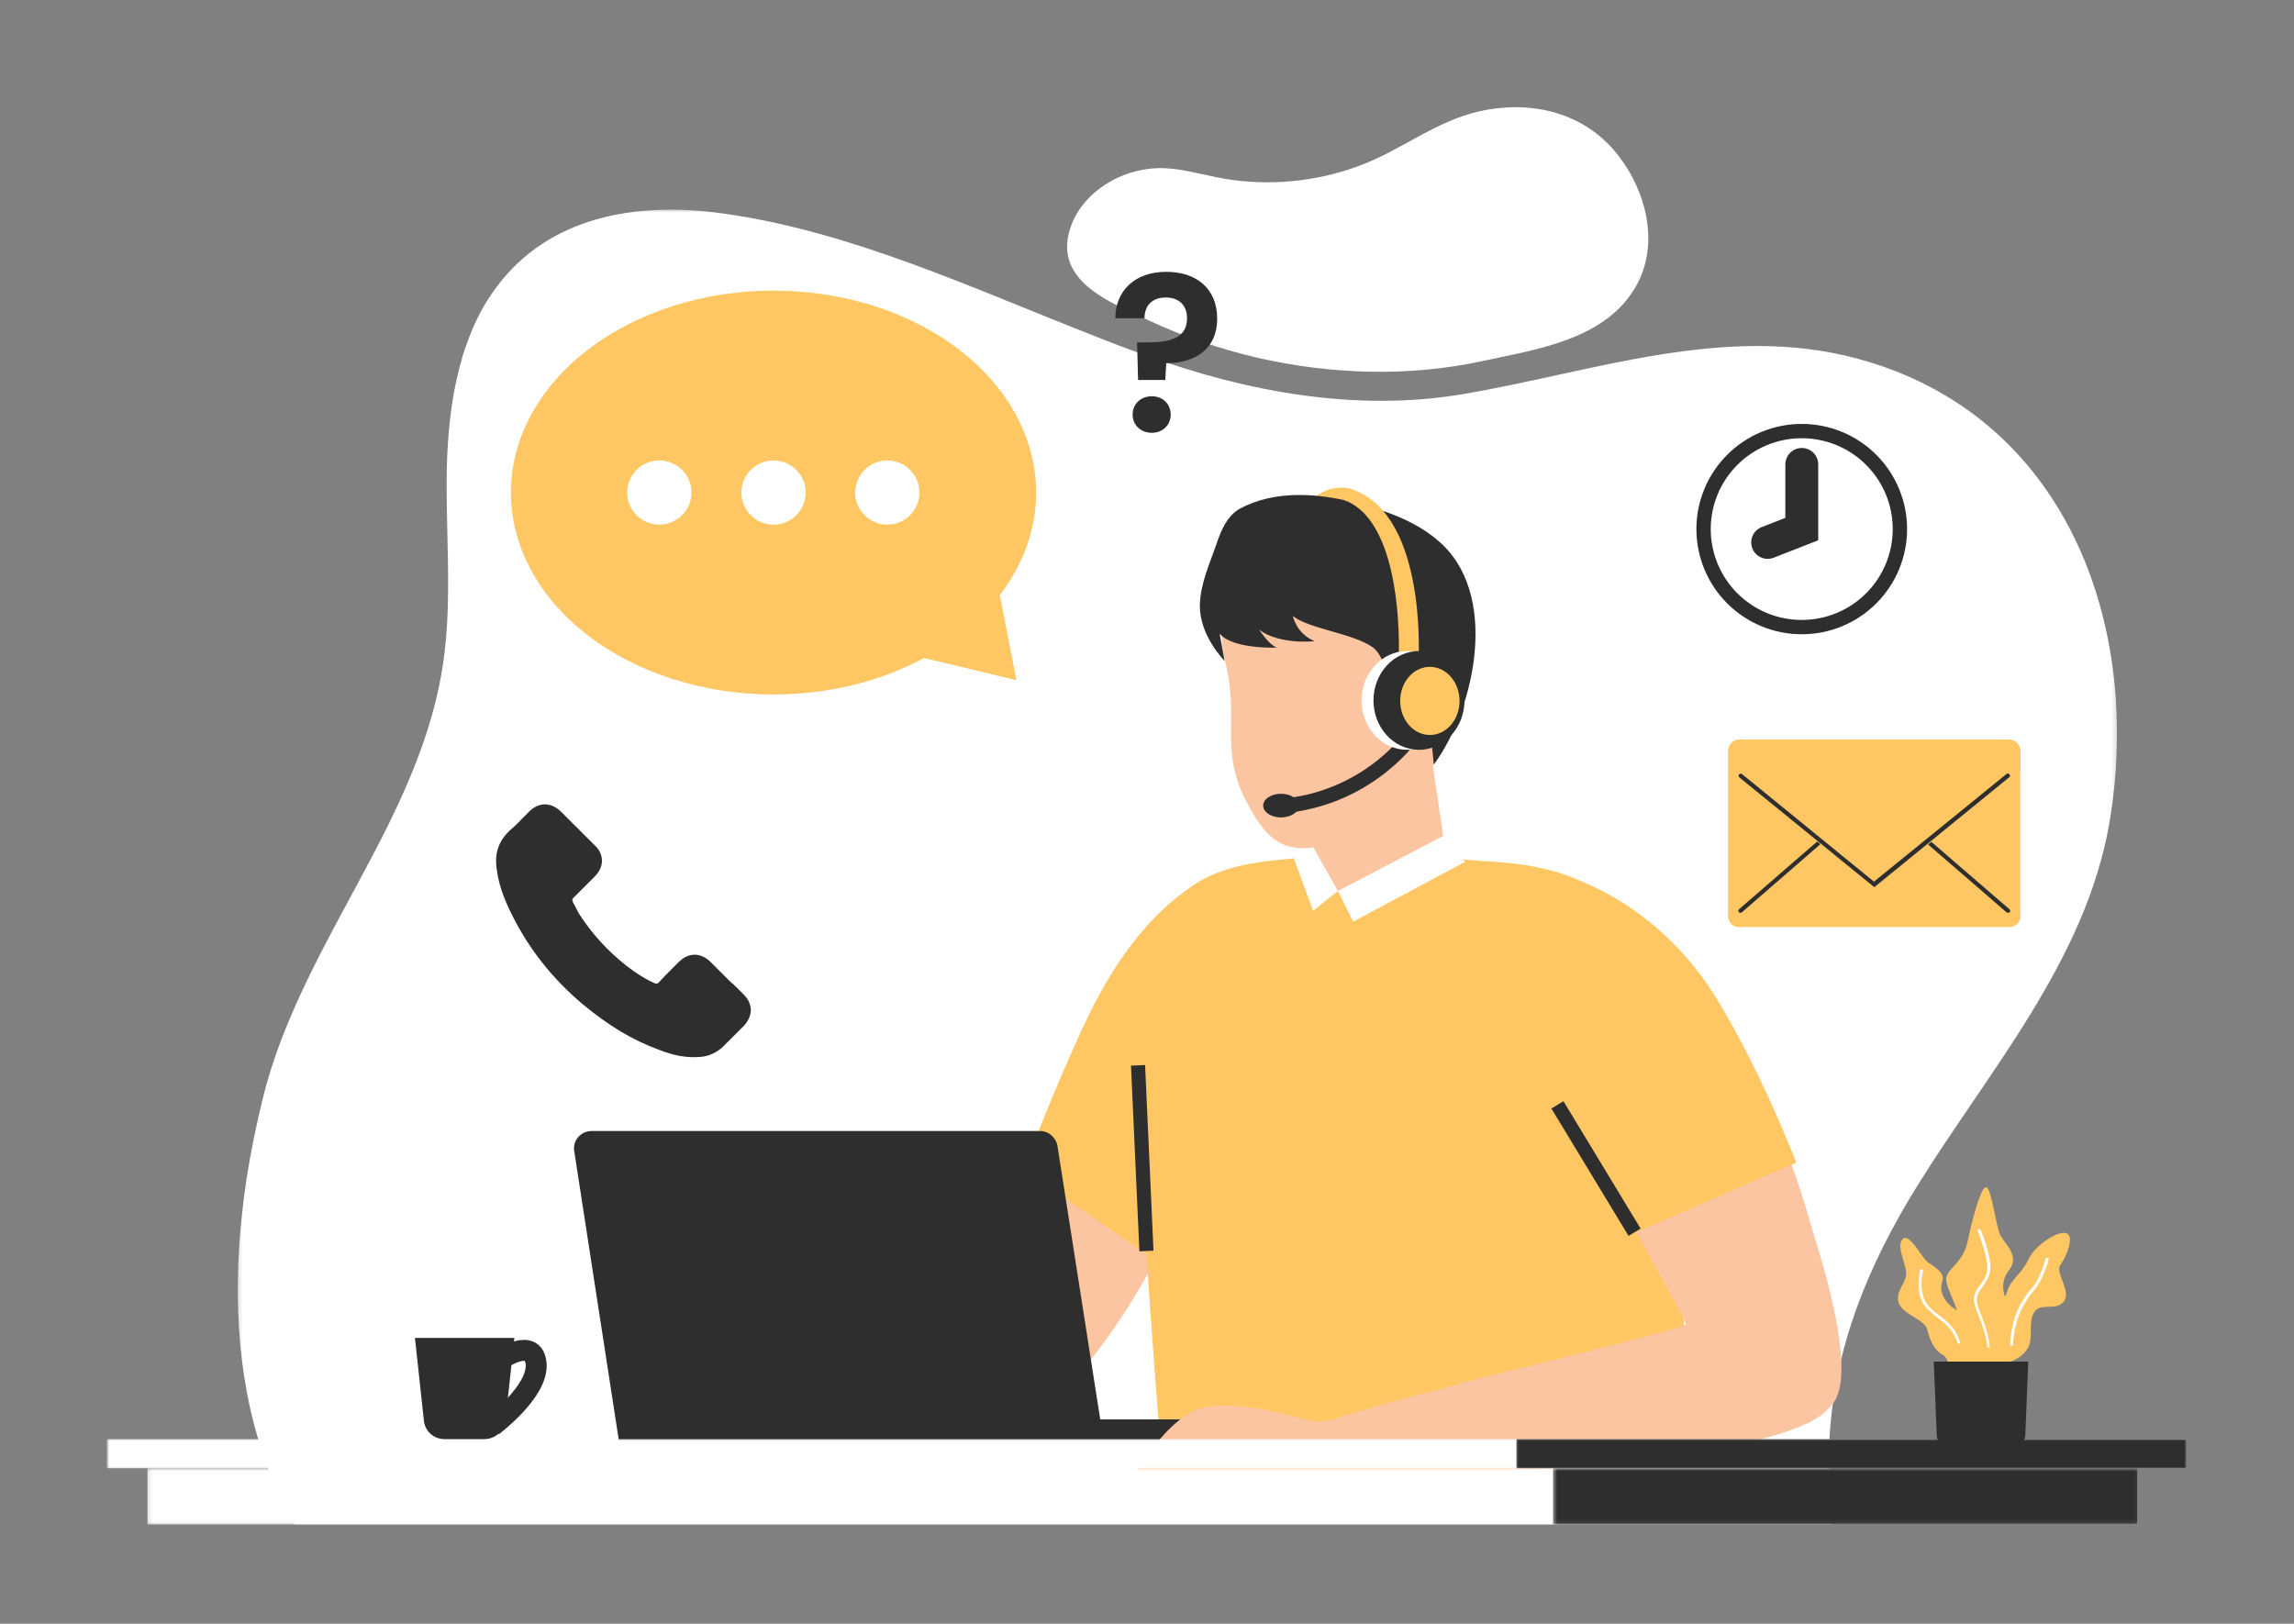 <svg width="534" height="378" viewBox="0 0 534 378" fill="none" xmlns="http://www.w3.org/2000/svg">
<rect x="0" y="0" width="534" height="378" fill="#808080" stroke="none"/>
<mask id="mask0_319_2519" style="mask-type:luminance" maskUnits="userSpaceOnUse" x="55" y="48" width="438" height="307">
<path d="M55.219 48.533H492.808V354.942H55.219V48.533Z" fill="white"/>
</mask>
<g mask="url(#mask0_319_2519)">
<path d="M60.105 335.034C60.795 337.332 61.488 339.631 62.408 341.815C64.136 346.299 66.207 350.667 68.624 354.92H426.209C426.094 350.437 425.864 346.069 425.749 341.815V341.585C425.749 339.401 425.749 337.217 425.864 335.034C427.014 313.653 434.843 294.568 446.241 276.177C462.934 249.278 485.499 223.642 491.025 191.57C498.854 145.589 481.008 96.618 432.425 83.513C401.572 75.12 370.488 86.73 340.324 91.789C315.572 95.927 290.244 91.215 266.989 82.822C262.729 81.329 258.47 79.719 254.209 77.995C226.004 66.959 198.028 53.854 168.44 49.716C147.257 46.727 127.686 50.864 115.826 66.5C112.833 70.408 110.415 74.891 108.575 80.294C108.229 81.214 107.882 82.133 107.652 83.054C105.351 90.755 104.429 98.572 104.084 106.504C103.509 122.367 105.466 138.691 103.164 154.324C101.206 167.774 96.255 180.075 90.384 192.029C80.137 212.721 67.129 232.38 61.373 254.909C59.76 261.348 58.379 268.014 57.342 274.797C54.349 294.8 54.349 315.836 60.105 335.034Z" fill="white"/>
</g>
<path d="M292.663 83.284C309.816 87.192 327.89 87.766 344.931 84.088C357.594 81.33 373.942 79.144 380.964 66.385C386.26 56.844 383.266 44.773 376.935 36.497C369.221 26.265 356.673 23.162 344.353 25.92C334.108 28.221 326.164 35.002 316.493 38.566C306.363 42.359 295.311 43.395 284.719 41.556C279.653 40.635 274.587 39.025 269.521 39.14C261.232 39.37 252.597 44.314 249.489 52.13C244.423 65.12 258.124 70.294 267.565 74.662C275.394 78.34 283.913 81.215 292.663 83.284Z" fill="white"/>
<path d="M247.411 198.236H243.956C243.38 195.593 242.345 193.065 240.962 190.766L243.495 188.236C244.416 187.317 244.416 185.937 243.495 185.018L237.969 179.5C237.049 178.58 235.666 178.58 234.746 179.5L232.328 181.914C230.025 180.534 227.492 179.385 224.844 178.695V175.131C224.844 173.867 223.809 172.832 222.543 172.832H214.714C213.447 172.832 212.412 173.867 212.412 175.131V178.58C209.764 179.154 207.231 180.189 204.928 181.569L202.395 179.039C201.474 178.12 200.094 178.12 199.171 179.039L193.645 184.557C192.725 185.478 192.725 186.856 193.645 187.776L196.063 190.19C194.683 192.489 193.53 195.019 192.84 197.662H189.272C188.004 197.662 186.969 198.697 186.969 199.961V207.779C186.969 209.042 188.004 210.078 189.272 210.078H192.725C193.3 212.721 194.336 215.249 195.718 217.55L193.185 220.078C192.265 220.999 192.265 222.377 193.185 223.298L198.711 228.816C199.632 229.734 201.014 229.734 201.935 228.816L204.352 226.4C206.655 227.78 209.188 228.93 211.836 229.62V233.183C211.836 234.448 212.872 235.482 214.139 235.482H221.966C223.234 235.482 224.269 234.448 224.269 233.183V229.734C226.917 229.16 229.45 228.125 231.753 226.747L234.286 229.275C235.206 230.194 236.589 230.194 237.509 229.275L243.035 223.757C243.956 222.838 243.956 221.458 243.035 220.538L240.617 218.124C242 215.826 243.15 213.295 243.841 210.652H247.411C248.676 210.652 249.712 209.618 249.712 208.353V200.537C249.712 199.272 248.676 198.236 247.411 198.236ZM218.168 218.813C210.109 218.813 203.547 212.262 203.547 204.215C203.547 195.823 210.684 189.041 219.203 189.616C226.457 190.075 232.443 196.052 232.903 203.295C233.364 211.688 226.572 218.813 218.168 218.813Z" fill="white"/>
<path d="M278.964 209.272C256.17 210.193 215.414 327.102 231.302 329.286C252.714 344.23 315.92 215.252 278.964 209.272Z" fill="#FBC5A1"/>
<path d="M280.684 204.676L280.454 233.414L279.994 290.087C279.994 290.087 279.534 290.776 278.729 292.156C278.498 292.5 278.268 292.847 278.038 293.191C277.346 294.34 276.426 295.834 275.39 297.559L262.495 288.936L238.203 272.384C244.42 256.29 250.983 240.657 255.587 232.149C267.676 209.62 280.684 204.676 280.684 204.676Z" fill="#FFC763"/>
<path d="M338.026 208.469L319.259 222.492L305.906 210.652V192.72L332.615 171.799L333.075 175.016L334.457 184.557L338.026 208.469Z" fill="#FBC5A1"/>
<path d="M333.529 178.351C326.277 192.836 309.354 199.961 306.016 200.997V197.203L330.883 175.131C330.883 175.131 331.804 175.017 333.184 175.017L333.529 178.351Z" fill="#FBC5A1"/>
<path d="M334.918 175.593C334.918 175.593 329.967 186.627 318.455 192.26C313.044 194.905 306.943 198.469 300.726 197.204C295.2 196.168 292.322 190.65 289.904 186.168C287.601 181.8 286.566 176.741 286.566 171.799C286.566 166.396 286.796 161.223 285.643 155.935C284.723 151.797 283.341 146.508 285.874 142.715C289.099 137.656 314.311 131.449 314.311 131.449L329.162 139.61L340.329 146.968L334.918 175.593Z" fill="#FBC5A1"/>
<path d="M313.846 113.632C313.846 113.632 308.782 112.711 305.557 116.39C302.449 119.954 311.891 119.379 312.006 119.15C312.121 118.918 313.846 113.632 313.846 113.632Z" fill="#FFC763"/>
<path d="M300.951 143.404C300.951 143.404 301.756 147.544 306.017 149.268C306.017 149.268 297.957 150.187 293.122 146.623C293.122 146.623 295.424 150.187 297.265 150.761C297.265 150.761 287.135 151.222 283.912 147.544L285.063 153.866C285.063 153.866 279.191 148.003 279.306 140.875C279.421 135.817 281.609 131.219 283.22 126.507C284.257 123.403 285.753 119.954 288.746 118.344C296.805 114.091 306.592 114.78 315.226 116.964C322.018 118.689 329.156 121.104 334.567 125.701C349.188 137.773 343.547 164.672 333.762 178.006C333.762 178.006 332.495 165.705 332.38 161.912C332.15 158.118 328.811 157.2 328.811 158.924C328.811 160.649 328.581 169.614 326.739 169.499C324.781 169.384 324.091 153.866 319.485 150.646C314.881 147.429 304.634 146.393 300.951 143.404Z" fill="#2E2E2E"/>
<path d="M394.78 336.067H270.099C266.991 297.214 262.73 236.747 266.184 224.217C270.099 209.848 277.811 203.869 289.671 201.341C293.239 200.537 301.643 199.731 306.019 199.387C309.702 219.16 336.988 199.731 336.988 199.731C336.988 199.731 343.549 200.422 348.27 200.652C359.322 201.341 378.319 204.905 382.232 221.344C384.075 229.275 386.261 249.967 388.564 273.302C389.831 286.522 391.212 300.548 392.594 313.767C393.284 321.814 393.975 329.286 394.78 336.067Z" fill="#FFC763"/>
<path d="M305.9 197.548L311.427 207.434L305.669 212.033L301.18 199.847" fill="white"/>
<path d="M311.43 207.433L336.065 194.56L341.016 200.652L314.998 214.561L311.43 207.433Z" fill="white"/>
<path d="M366.347 214.102C351.036 231.115 406.872 341.586 419.535 331.7C445.21 326.642 396.28 191.686 366.347 214.102Z" fill="#FBC5A1"/>
<path d="M416.191 270.43C416.191 270.43 434.612 316.526 426.668 326.758C418.724 336.988 342.856 342.851 342.856 342.851L339.633 322.044C339.633 322.044 392.361 309.168 392.476 308.365C392.591 307.559 379.696 284.798 379.696 284.798L416.191 270.43Z" fill="#FBC5A1"/>
<path d="M428.163 321.585C428.163 325.263 425.862 328.481 422.637 330.32C397.887 344.575 288.285 346.3 291.393 338.713C291.278 332.85 428.51 294.225 428.163 321.585Z" fill="#FBC5A1"/>
<path d="M378.887 287.787C371.058 273.532 361.271 254.795 358.74 245.6C358.74 245.6 341.585 210.538 354.365 204.675C356.092 203.87 359.661 202.606 361.386 203.066C374.396 206.17 387.981 215.596 397.191 228.816C403.294 237.666 411.467 253.761 418.145 270.659L378.887 287.787Z" fill="#FFC763"/>
<path d="M301.872 335.953H214.031V330.435H296.461C299.454 330.435 301.872 332.85 301.872 335.953Z" fill="#2E2E2E"/>
<path d="M144.152 335.952H256.977L246.155 266.751C245.81 264.797 244.082 263.302 242.126 263.302H137.705C135.172 263.302 133.217 265.6 133.677 268.014L144.152 335.952Z" fill="#2E2E2E"/>
<path d="M261.922 347.448C262.152 346.873 270.901 329.286 280.686 327.562C290.588 325.952 304.058 330.896 305.901 330.896C307.741 330.896 311.887 330.551 311.887 330.551L314.765 342.161C314.765 342.161 307.051 342.046 305.901 343.31C304.748 344.575 304.403 346.414 300.259 346.414C296.114 346.414 291.97 342.621 286.904 342.621C281.839 342.621 278.27 348.483 273.779 348.483C269.404 348.483 261.922 347.448 261.922 347.448Z" fill="#FBC5A1"/>
<path d="M330.196 153.75L325.592 153.635C325.937 143.634 324.785 120.642 312.812 116.389L313.733 113.631C331.924 118.458 330.311 152.14 330.196 153.75Z" fill="#FFC763"/>
<path d="M329.036 170.764C329.036 170.764 319.479 185.249 299.562 187.547" stroke="#2E2E2E" stroke-width="3.419" stroke-miterlimit="10"/>
<path d="M302.336 187.547C302.336 187.727 302.31 187.908 302.258 188.085C302.205 188.263 302.126 188.435 302.02 188.602C301.916 188.77 301.79 188.929 301.638 189.08C301.487 189.23 301.315 189.37 301.123 189.498C300.93 189.625 300.722 189.74 300.495 189.84C300.269 189.94 300.03 190.026 299.778 190.095C299.527 190.165 299.268 190.218 299.001 190.252C298.733 190.289 298.464 190.305 298.192 190.305C297.92 190.305 297.65 190.289 297.383 190.252C297.117 190.218 296.857 190.165 296.605 190.095C296.355 190.026 296.116 189.94 295.89 189.84C295.663 189.74 295.453 189.625 295.261 189.498C295.07 189.37 294.898 189.23 294.746 189.08C294.595 188.929 294.467 188.77 294.363 188.602C294.259 188.435 294.18 188.263 294.127 188.085C294.074 187.908 294.047 187.727 294.047 187.547C294.047 187.365 294.074 187.186 294.127 187.009C294.18 186.831 294.259 186.657 294.363 186.492C294.467 186.324 294.595 186.165 294.746 186.014C294.898 185.863 295.07 185.724 295.261 185.596C295.453 185.467 295.663 185.354 295.89 185.252C296.116 185.152 296.355 185.068 296.605 184.999C296.857 184.929 297.117 184.876 297.383 184.84C297.65 184.805 297.92 184.787 298.192 184.787C298.464 184.787 298.733 184.805 299.001 184.84C299.268 184.876 299.527 184.929 299.778 184.999C300.03 185.068 300.269 185.152 300.495 185.252C300.722 185.354 300.93 185.467 301.123 185.596C301.315 185.724 301.487 185.863 301.638 186.014C301.79 186.165 301.916 186.324 302.02 186.492C302.126 186.657 302.205 186.831 302.258 187.009C302.31 187.186 302.336 187.365 302.336 187.547Z" fill="#2E2E2E"/>
<path d="M338.128 163.062C338.128 163.437 338.111 163.813 338.076 164.188C338.044 164.564 337.992 164.936 337.925 165.304C337.857 165.674 337.771 166.039 337.671 166.398C337.571 166.759 337.454 167.112 337.322 167.46C337.189 167.809 337.041 168.148 336.877 168.481C336.714 168.813 336.535 169.136 336.343 169.447C336.15 169.761 335.943 170.064 335.724 170.353C335.503 170.645 335.271 170.924 335.025 171.19C334.78 171.456 334.523 171.71 334.256 171.948C333.988 172.187 333.708 172.41 333.42 172.619C333.133 172.829 332.835 173.022 332.528 173.199C332.223 173.378 331.909 173.538 331.59 173.682C331.268 173.826 330.943 173.952 330.611 174.061C330.278 174.171 329.942 174.264 329.603 174.336C329.261 174.409 328.92 174.464 328.575 174.502C328.229 174.539 327.882 174.557 327.536 174.557C327.189 174.557 326.843 174.539 326.498 174.502C326.153 174.464 325.81 174.409 325.47 174.336C325.13 174.264 324.793 174.171 324.462 174.061C324.13 173.952 323.803 173.826 323.483 173.682C323.162 173.538 322.849 173.378 322.543 173.199C322.238 173.022 321.94 172.829 321.651 172.619C321.363 172.41 321.085 172.187 320.817 171.948C320.548 171.71 320.293 171.456 320.046 171.19C319.802 170.924 319.568 170.645 319.349 170.353C319.128 170.064 318.921 169.761 318.73 169.447C318.536 169.136 318.359 168.813 318.194 168.481C318.032 168.148 317.884 167.809 317.751 167.46C317.617 167.112 317.5 166.759 317.4 166.398C317.3 166.039 317.216 165.674 317.148 165.304C317.08 164.936 317.029 164.564 316.995 164.188C316.962 163.813 316.945 163.437 316.945 163.062C316.945 162.684 316.962 162.309 316.995 161.935C317.029 161.56 317.08 161.188 317.148 160.82C317.216 160.449 317.3 160.085 317.4 159.724C317.5 159.365 317.617 159.009 317.751 158.663C317.884 158.315 318.032 157.974 318.194 157.642C318.359 157.31 318.536 156.988 318.73 156.674C318.921 156.362 319.128 156.06 319.349 155.768C319.568 155.478 319.802 155.199 320.046 154.933C320.293 154.667 320.548 154.414 320.817 154.175C321.085 153.936 321.363 153.712 321.651 153.504C321.94 153.295 322.238 153.101 322.543 152.923C322.849 152.746 323.162 152.585 323.483 152.441C323.803 152.297 324.13 152.17 324.462 152.06C324.793 151.951 325.13 151.86 325.47 151.787C325.81 151.714 326.153 151.658 326.498 151.621C326.843 151.585 327.189 151.566 327.536 151.566C327.882 151.566 328.229 151.585 328.575 151.621C328.92 151.658 329.261 151.714 329.603 151.787C329.942 151.86 330.278 151.951 330.611 152.06C330.943 152.17 331.268 152.297 331.59 152.441C331.909 152.585 332.223 152.746 332.528 152.923C332.835 153.101 333.133 153.295 333.42 153.504C333.708 153.712 333.988 153.936 334.256 154.175C334.524 154.414 334.78 154.667 335.025 154.933C335.271 155.199 335.503 155.478 335.724 155.768C335.943 156.06 336.15 156.362 336.343 156.674C336.535 156.988 336.714 157.31 336.877 157.642C337.041 157.974 337.189 158.315 337.322 158.663C337.454 159.009 337.571 159.365 337.671 159.724C337.773 160.085 337.857 160.449 337.925 160.82C337.992 161.188 338.044 161.56 338.076 161.935C338.111 162.309 338.128 162.684 338.128 163.062Z" fill="white"/>
<path d="M340.901 163.062C340.901 163.437 340.885 163.813 340.85 164.188C340.817 164.564 340.766 164.936 340.698 165.304C340.631 165.674 340.547 166.039 340.444 166.398C340.344 166.759 340.227 167.112 340.096 167.46C339.962 167.809 339.814 168.148 339.65 168.481C339.487 168.813 339.309 169.136 339.117 169.447C338.923 169.761 338.717 170.064 338.498 170.353C338.277 170.645 338.045 170.924 337.798 171.19C337.554 171.456 337.298 171.71 337.029 171.948C336.761 172.187 336.482 172.41 336.195 172.619C335.906 172.829 335.609 173.022 335.302 173.199C334.997 173.378 334.683 173.538 334.363 173.682C334.042 173.826 333.717 173.952 333.384 174.061C333.052 174.171 332.716 174.264 332.376 174.336C332.037 174.409 331.693 174.464 331.348 174.502C331.003 174.539 330.656 174.557 330.309 174.557C329.962 174.557 329.617 174.539 329.272 174.502C328.927 174.464 328.583 174.409 328.243 174.336C327.904 174.264 327.566 174.171 327.235 174.061C326.903 173.952 326.576 173.826 326.257 173.682C325.935 173.538 325.623 173.378 325.316 173.199C325.011 173.022 324.713 172.829 324.425 172.619C324.136 172.41 323.859 172.187 323.59 171.948C323.322 171.71 323.066 171.456 322.82 171.19C322.575 170.924 322.341 170.645 322.122 170.353C321.901 170.064 321.695 169.761 321.503 169.447C321.309 169.136 321.132 168.813 320.968 168.481C320.805 168.148 320.657 167.809 320.524 167.46C320.391 167.112 320.274 166.759 320.173 166.398C320.073 166.039 319.989 165.674 319.921 165.304C319.854 164.936 319.803 164.564 319.768 164.188C319.735 163.813 319.719 163.437 319.719 163.062C319.719 162.684 319.735 162.309 319.768 161.935C319.803 161.56 319.854 161.188 319.921 160.82C319.989 160.449 320.073 160.085 320.173 159.724C320.274 159.365 320.391 159.009 320.524 158.663C320.657 158.315 320.805 157.974 320.968 157.642C321.132 157.31 321.309 156.988 321.503 156.674C321.695 156.362 321.901 156.06 322.122 155.768C322.341 155.478 322.575 155.199 322.82 154.933C323.066 154.667 323.322 154.414 323.59 154.175C323.859 153.936 324.136 153.712 324.425 153.504C324.713 153.295 325.011 153.101 325.316 152.923C325.623 152.746 325.935 152.585 326.257 152.441C326.576 152.297 326.903 152.17 327.235 152.06C327.566 151.951 327.904 151.86 328.243 151.787C328.583 151.714 328.927 151.658 329.272 151.621C329.617 151.585 329.962 151.566 330.309 151.566C330.656 151.566 331.003 151.585 331.348 151.621C331.693 151.658 332.037 151.714 332.376 151.787C332.716 151.86 333.052 151.951 333.384 152.06C333.717 152.17 334.042 152.297 334.363 152.441C334.683 152.585 334.997 152.746 335.302 152.923C335.609 153.101 335.906 153.295 336.193 153.504C336.482 153.712 336.761 153.936 337.029 154.175C337.296 154.414 337.554 154.667 337.798 154.933C338.045 155.199 338.277 155.478 338.498 155.768C338.717 156.06 338.923 156.362 339.117 156.674C339.309 156.988 339.487 157.31 339.65 157.642C339.814 157.974 339.962 158.315 340.096 158.663C340.227 159.009 340.344 159.365 340.444 159.724C340.547 160.085 340.631 160.449 340.698 160.82C340.766 161.188 340.817 161.56 340.85 161.935C340.885 162.309 340.901 162.684 340.901 163.062Z" fill="#2E2E2E"/>
<path d="M339.753 163.177C339.753 163.435 339.742 163.696 339.72 163.953C339.696 164.212 339.663 164.469 339.619 164.724C339.576 164.979 339.521 165.231 339.455 165.479C339.389 165.727 339.313 165.971 339.227 166.212C339.139 166.452 339.042 166.686 338.936 166.915C338.831 167.145 338.714 167.368 338.588 167.583C338.462 167.8 338.328 168.007 338.184 168.208C338.042 168.41 337.888 168.602 337.729 168.786C337.569 168.968 337.402 169.143 337.227 169.307C337.052 169.473 336.871 169.628 336.683 169.772C336.495 169.916 336.301 170.049 336.1 170.171C335.901 170.295 335.697 170.404 335.489 170.505C335.279 170.603 335.067 170.691 334.849 170.767C334.634 170.842 334.415 170.906 334.192 170.957C333.971 171.006 333.746 171.044 333.522 171.07C333.297 171.095 333.071 171.108 332.844 171.108C332.618 171.108 332.393 171.095 332.167 171.07C331.942 171.044 331.719 171.006 331.496 170.957C331.276 170.906 331.056 170.842 330.839 170.767C330.624 170.691 330.41 170.603 330.202 170.505C329.992 170.404 329.787 170.295 329.588 170.171C329.389 170.049 329.195 169.916 329.007 169.772C328.819 169.628 328.637 169.473 328.463 169.307C328.288 169.143 328.12 168.968 327.961 168.786C327.8 168.602 327.649 168.408 327.504 168.208C327.362 168.007 327.227 167.8 327.101 167.583C326.975 167.368 326.86 167.145 326.752 166.915C326.646 166.686 326.549 166.452 326.463 166.212C326.376 165.971 326.301 165.727 326.235 165.479C326.169 165.231 326.115 164.979 326.069 164.724C326.025 164.469 325.992 164.212 325.97 163.953C325.948 163.696 325.938 163.435 325.938 163.177C325.938 162.916 325.948 162.657 325.97 162.398C325.992 162.141 326.025 161.884 326.069 161.629C326.115 161.374 326.169 161.122 326.235 160.874C326.301 160.625 326.376 160.38 326.463 160.141C326.549 159.901 326.646 159.666 326.752 159.438C326.86 159.208 326.975 158.986 327.101 158.771C327.227 158.554 327.362 158.346 327.504 158.145C327.649 157.943 327.8 157.752 327.961 157.568C328.12 157.383 328.288 157.21 328.463 157.044C328.637 156.88 328.819 156.725 329.007 156.581C329.195 156.437 329.389 156.304 329.588 156.182C329.787 156.058 329.992 155.949 330.202 155.849C330.41 155.748 330.624 155.661 330.839 155.586C331.056 155.511 331.276 155.447 331.496 155.396C331.719 155.347 331.942 155.309 332.169 155.283C332.393 155.258 332.618 155.245 332.844 155.245C333.071 155.245 333.297 155.258 333.522 155.283C333.746 155.309 333.971 155.347 334.192 155.396C334.415 155.447 334.634 155.511 334.849 155.586C335.067 155.661 335.279 155.748 335.489 155.849C335.697 155.947 335.901 156.058 336.1 156.182C336.301 156.304 336.495 156.437 336.683 156.581C336.871 156.725 337.052 156.88 337.227 157.044C337.402 157.21 337.569 157.383 337.729 157.568C337.888 157.752 338.042 157.943 338.184 158.145C338.328 158.346 338.462 158.554 338.588 158.771C338.714 158.986 338.831 159.208 338.936 159.438C339.042 159.666 339.139 159.901 339.227 160.141C339.313 160.38 339.389 160.625 339.455 160.874C339.521 161.122 339.576 161.374 339.619 161.629C339.663 161.884 339.696 162.141 339.72 162.398C339.742 162.657 339.753 162.916 339.753 163.177Z" fill="#FFC763"/>
<path d="M231.759 133.747C231.989 134.553 236.595 158.347 236.595 158.347L212.188 152.485L231.759 133.747Z" fill="#FFC763"/>
<path d="M241.194 114.665C241.194 115.434 241.171 116.204 241.121 116.973C241.072 117.74 240.999 118.508 240.9 119.273C240.802 120.039 240.679 120.803 240.533 121.565C240.387 122.325 240.216 123.083 240.02 123.838C239.825 124.593 239.606 125.344 239.363 126.089C239.12 126.837 238.853 127.577 238.563 128.313C238.273 129.05 237.958 129.781 237.621 130.504C237.285 131.23 236.925 131.946 236.541 132.657C236.16 133.368 235.754 134.072 235.325 134.768C234.898 135.463 234.448 136.15 233.977 136.828C233.504 137.508 233.011 138.177 232.498 138.837C231.983 139.497 231.448 140.148 230.893 140.786C230.336 141.426 229.761 142.054 229.165 142.672C228.568 143.292 227.953 143.897 227.319 144.492C226.683 145.088 226.031 145.669 225.359 146.24C224.687 146.81 223.997 147.366 223.29 147.911C222.582 148.455 221.859 148.985 221.117 149.503C220.376 150.019 219.618 150.522 218.845 151.01C218.071 151.497 217.282 151.971 216.479 152.429C215.675 152.888 214.859 153.331 214.026 153.758C213.193 154.186 212.349 154.598 211.491 154.993C210.633 155.389 209.762 155.768 208.88 156.131C207.998 156.494 207.105 156.838 206.201 157.168C205.295 157.496 204.382 157.808 203.458 158.103C202.532 158.397 201.6 158.674 200.658 158.933C199.716 159.193 198.766 159.434 197.809 159.658C196.85 159.881 195.886 160.087 194.916 160.273C193.947 160.46 192.97 160.628 191.989 160.779C191.008 160.929 190.022 161.06 189.032 161.173C188.043 161.286 187.051 161.381 186.054 161.456C185.059 161.53 184.061 161.587 183.063 161.625C182.064 161.664 181.063 161.682 180.062 161.682C179.061 161.682 178.062 161.664 177.063 161.625C176.064 161.587 175.066 161.53 174.07 161.456C173.075 161.381 172.082 161.286 171.094 161.173C170.104 161.06 169.118 160.929 168.137 160.779C167.154 160.628 166.179 160.46 165.209 160.273C164.238 160.087 163.274 159.881 162.317 159.658C161.36 159.434 160.41 159.193 159.468 158.933C158.526 158.674 157.592 158.397 156.668 158.103C155.744 157.808 154.829 157.496 153.925 157.168C153.021 156.838 152.127 156.494 151.244 156.131C150.362 155.768 149.493 155.389 148.635 154.993C147.776 154.598 146.931 154.186 146.1 153.758C145.267 153.331 144.449 152.888 143.646 152.43C142.842 151.971 142.055 151.497 141.281 151.01C140.508 150.522 139.75 150.019 139.009 149.503C138.267 148.985 137.542 148.455 136.836 147.911C136.129 147.366 135.439 146.81 134.767 146.24C134.095 145.669 133.441 145.088 132.807 144.492C132.172 143.897 131.556 143.292 130.961 142.672C130.365 142.054 129.788 141.426 129.233 140.786C128.678 140.148 128.143 139.497 127.628 138.837C127.113 138.177 126.62 137.508 126.149 136.828C125.678 136.15 125.228 135.463 124.799 134.768C124.372 134.072 123.966 133.368 123.583 132.657C123.201 131.946 122.841 131.23 122.504 130.504C122.168 129.781 121.853 129.05 121.563 128.313C121.273 127.577 121.006 126.837 120.763 126.089C120.518 125.344 120.299 124.593 120.106 123.838C119.91 123.083 119.739 122.325 119.593 121.565C119.445 120.803 119.322 120.039 119.226 119.273C119.127 118.508 119.054 117.74 119.005 116.973C118.955 116.204 118.93 115.434 118.93 114.665C118.93 113.896 118.955 113.127 119.005 112.359C119.054 111.59 119.127 110.822 119.226 110.057C119.322 109.291 119.445 108.527 119.593 107.767C119.739 107.005 119.91 106.249 120.106 105.494C120.299 104.739 120.518 103.988 120.763 103.241C121.006 102.495 121.273 101.753 121.563 101.017C121.853 100.28 122.168 99.551 122.504 98.826C122.841 98.102 123.201 97.384 123.583 96.673C123.966 95.962 124.372 95.258 124.799 94.564C125.228 93.867 125.678 93.18 126.149 92.502C126.62 91.824 127.113 91.155 127.628 90.495C128.143 89.835 128.678 89.184 129.233 88.544C129.788 87.905 130.365 87.276 130.961 86.658C131.556 86.04 132.172 85.433 132.807 84.838C133.441 84.244 134.095 83.661 134.767 83.09C135.439 82.522 136.129 81.964 136.836 81.421C137.542 80.876 138.267 80.345 139.009 79.829C139.75 79.311 140.508 78.81 141.281 78.322C142.055 77.833 142.842 77.359 143.646 76.902C144.449 76.444 145.267 76.001 146.1 75.573C146.931 75.146 147.776 74.734 148.635 74.338C149.493 73.943 150.362 73.564 151.244 73.201C152.127 72.838 153.021 72.492 153.925 72.164C154.829 71.834 155.744 71.522 156.668 71.229C157.592 70.933 158.526 70.656 159.468 70.397C160.41 70.138 161.36 69.898 162.317 69.674C163.274 69.45 164.238 69.245 165.209 69.058C166.179 68.872 167.154 68.702 168.137 68.553C169.118 68.403 170.104 68.27 171.094 68.159C172.082 68.046 173.075 67.951 174.07 67.876C175.066 67.8 176.064 67.743 177.063 67.705C178.062 67.668 179.061 67.648 180.062 67.648C181.063 67.648 182.064 67.668 183.063 67.705C184.061 67.743 185.059 67.8 186.054 67.876C187.051 67.951 188.043 68.046 189.032 68.159C190.022 68.27 191.008 68.403 191.989 68.553C192.97 68.702 193.947 68.872 194.916 69.058C195.888 69.245 196.85 69.45 197.809 69.674C198.766 69.898 199.716 70.138 200.658 70.397C201.6 70.656 202.534 70.933 203.458 71.229C204.382 71.522 205.295 71.834 206.201 72.164C207.105 72.492 207.998 72.838 208.88 73.201C209.762 73.564 210.633 73.943 211.491 74.338C212.349 74.734 213.193 75.146 214.026 75.573C214.859 76.001 215.675 76.444 216.479 76.902C217.282 77.359 218.071 77.833 218.845 78.322C219.618 78.81 220.376 79.311 221.117 79.829C221.859 80.345 222.582 80.876 223.29 81.421C223.997 81.964 224.687 82.522 225.359 83.09C226.031 83.661 226.683 84.244 227.319 84.838C227.953 85.433 228.568 86.04 229.165 86.658C229.761 87.276 230.336 87.905 230.893 88.544C231.448 89.184 231.983 89.835 232.498 90.495C233.011 91.155 233.504 91.824 233.977 92.502C234.448 93.18 234.898 93.867 235.325 94.564C235.754 95.258 236.158 95.962 236.541 96.673C236.925 97.384 237.285 98.102 237.621 98.826C237.958 99.551 238.273 100.28 238.563 101.017C238.853 101.753 239.12 102.495 239.363 103.241C239.606 103.988 239.825 104.739 240.02 105.492C240.216 106.247 240.387 107.005 240.533 107.767C240.679 108.527 240.802 109.291 240.9 110.057C240.999 110.822 241.072 111.59 241.121 112.359C241.171 113.127 241.194 113.896 241.194 114.665Z" fill="#FFC763"/>
<path d="M160.958 114.665C160.958 114.912 160.947 115.154 160.923 115.398C160.9 115.643 160.863 115.883 160.816 116.124C160.768 116.364 160.708 116.601 160.637 116.835C160.565 117.07 160.483 117.3 160.39 117.526C160.295 117.752 160.191 117.972 160.076 118.189C159.959 118.404 159.833 118.614 159.698 118.818C159.561 119.02 159.415 119.217 159.26 119.407C159.104 119.595 158.94 119.777 158.767 119.95C158.593 120.123 158.412 120.287 158.222 120.442C158.034 120.597 157.837 120.743 157.632 120.878C157.43 121.015 157.22 121.14 157.002 121.255C156.787 121.37 156.566 121.476 156.339 121.569C156.113 121.664 155.883 121.746 155.647 121.817C155.414 121.888 155.176 121.946 154.935 121.994C154.696 122.043 154.453 122.077 154.208 122.101C153.965 122.127 153.721 122.138 153.476 122.138C153.231 122.138 152.987 122.127 152.742 122.101C152.499 122.077 152.256 122.043 152.015 121.994C151.776 121.946 151.538 121.888 151.303 121.817C151.069 121.746 150.839 121.664 150.612 121.569C150.386 121.476 150.163 121.37 149.948 121.255C149.732 121.14 149.522 121.015 149.318 120.878C149.115 120.743 148.918 120.597 148.728 120.442C148.538 120.287 148.357 120.123 148.184 119.95C148.01 119.777 147.846 119.595 147.691 119.407C147.535 119.217 147.389 119.02 147.254 118.818C147.117 118.614 146.991 118.404 146.876 118.189C146.761 117.972 146.655 117.752 146.562 117.526C146.469 117.3 146.385 117.07 146.315 116.835C146.244 116.601 146.184 116.364 146.136 116.124C146.089 115.883 146.052 115.643 146.029 115.398C146.005 115.154 145.992 114.912 145.992 114.665C145.992 114.421 146.005 114.177 146.029 113.935C146.052 113.69 146.089 113.448 146.136 113.209C146.184 112.968 146.244 112.731 146.315 112.496C146.385 112.263 146.469 112.033 146.562 111.807C146.655 111.581 146.761 111.359 146.876 111.144C146.991 110.929 147.117 110.719 147.254 110.515C147.389 110.311 147.535 110.115 147.691 109.926C147.846 109.736 148.01 109.556 148.184 109.383C148.357 109.21 148.538 109.045 148.728 108.89C148.918 108.736 149.115 108.59 149.318 108.453C149.522 108.318 149.732 108.192 149.948 108.076C150.163 107.961 150.386 107.857 150.612 107.762C150.839 107.669 151.069 107.587 151.303 107.516C151.538 107.445 151.776 107.385 152.015 107.337C152.256 107.29 152.499 107.254 152.742 107.23C152.987 107.206 153.231 107.193 153.476 107.193C153.721 107.193 153.965 107.206 154.208 107.23C154.453 107.254 154.696 107.29 154.935 107.337C155.176 107.385 155.414 107.445 155.647 107.516C155.883 107.587 156.113 107.669 156.339 107.762C156.566 107.857 156.787 107.961 157.002 108.076C157.22 108.192 157.43 108.318 157.632 108.453C157.837 108.59 158.034 108.736 158.222 108.89C158.412 109.045 158.593 109.21 158.767 109.383C158.94 109.556 159.104 109.736 159.26 109.926C159.415 110.115 159.561 110.311 159.698 110.515C159.833 110.719 159.959 110.929 160.076 111.144C160.191 111.359 160.295 111.581 160.39 111.807C160.483 112.033 160.565 112.263 160.637 112.496C160.708 112.731 160.768 112.968 160.816 113.209C160.863 113.448 160.9 113.69 160.923 113.933C160.947 114.177 160.958 114.421 160.958 114.665Z" fill="white"/>
<path d="M187.544 114.665C187.544 114.912 187.531 115.154 187.507 115.398C187.484 115.643 187.447 115.883 187.4 116.124C187.352 116.364 187.294 116.601 187.223 116.835C187.151 117.07 187.067 117.3 186.974 117.526C186.881 117.752 186.775 117.972 186.66 118.189C186.545 118.404 186.419 118.614 186.282 118.818C186.147 119.02 186.001 119.217 185.846 119.407C185.69 119.595 185.526 119.777 185.352 119.95C185.179 120.123 184.998 120.287 184.808 120.442C184.618 120.597 184.421 120.743 184.218 120.878C184.014 121.015 183.804 121.14 183.588 121.255C183.373 121.37 183.15 121.476 182.924 121.569C182.697 121.664 182.467 121.746 182.233 121.817C181.998 121.888 181.76 121.946 181.521 121.994C181.28 122.043 181.039 122.077 180.794 122.101C180.55 122.127 180.307 122.138 180.06 122.138C179.815 122.138 179.571 122.127 179.328 122.101C179.083 122.077 178.842 122.043 178.601 121.994C178.36 121.946 178.122 121.888 177.889 121.817C177.653 121.746 177.423 121.664 177.197 121.569C176.97 121.476 176.749 121.37 176.534 121.255C176.316 121.14 176.106 121.015 175.904 120.878C175.699 120.743 175.504 120.597 175.314 120.442C175.124 120.287 174.943 120.123 174.77 119.95C174.596 119.777 174.432 119.595 174.277 119.407C174.121 119.217 173.975 119.02 173.838 118.818C173.703 118.614 173.577 118.404 173.46 118.189C173.345 117.972 173.241 117.752 173.148 117.526C173.053 117.3 172.971 117.07 172.9 116.835C172.828 116.601 172.77 116.364 172.721 116.124C172.673 115.883 172.638 115.643 172.613 115.398C172.589 115.154 172.578 114.912 172.578 114.665C172.578 114.421 172.589 114.177 172.613 113.935C172.638 113.69 172.673 113.448 172.721 113.209C172.77 112.968 172.828 112.731 172.9 112.496C172.971 112.263 173.053 112.033 173.148 111.807C173.241 111.581 173.345 111.359 173.46 111.144C173.577 110.929 173.703 110.719 173.838 110.515C173.975 110.311 174.121 110.115 174.277 109.926C174.432 109.736 174.596 109.556 174.77 109.383C174.943 109.21 175.124 109.045 175.314 108.89C175.504 108.736 175.699 108.59 175.904 108.453C176.106 108.318 176.316 108.192 176.534 108.076C176.749 107.961 176.97 107.857 177.197 107.762C177.423 107.669 177.653 107.587 177.889 107.516C178.122 107.445 178.36 107.385 178.601 107.337C178.842 107.29 179.083 107.254 179.328 107.23C179.571 107.206 179.815 107.193 180.06 107.193C180.307 107.193 180.55 107.206 180.794 107.23C181.039 107.254 181.28 107.29 181.521 107.337C181.76 107.385 181.998 107.445 182.233 107.516C182.467 107.587 182.697 107.669 182.924 107.762C183.15 107.857 183.373 107.961 183.588 108.076C183.804 108.192 184.014 108.318 184.218 108.453C184.421 108.59 184.618 108.736 184.808 108.89C184.998 109.045 185.179 109.21 185.352 109.383C185.526 109.556 185.69 109.736 185.846 109.926C186.001 110.115 186.147 110.311 186.282 110.515C186.419 110.719 186.545 110.929 186.66 111.144C186.775 111.359 186.881 111.581 186.974 111.807C187.067 112.033 187.151 112.263 187.223 112.496C187.294 112.731 187.352 112.968 187.4 113.209C187.447 113.448 187.484 113.69 187.507 113.933C187.531 114.177 187.544 114.421 187.544 114.665Z" fill="white"/>
<path d="M214.03 114.665C214.03 114.912 214.017 115.154 213.994 115.398C213.97 115.643 213.933 115.883 213.886 116.124C213.838 116.364 213.778 116.601 213.707 116.835C213.636 117.07 213.553 117.3 213.46 117.526C213.365 117.752 213.261 117.972 213.146 118.189C213.029 118.404 212.905 118.614 212.768 118.818C212.631 119.02 212.487 119.217 212.33 119.407C212.175 119.595 212.01 119.777 211.837 119.95C211.663 120.123 211.483 120.287 211.293 120.442C211.105 120.597 210.907 120.743 210.703 120.878C210.5 121.015 210.29 121.14 210.073 121.255C209.857 121.37 209.636 121.476 209.41 121.569C209.183 121.664 208.953 121.746 208.718 121.817C208.484 121.888 208.247 121.946 208.005 121.994C207.766 122.043 207.523 122.077 207.279 122.101C207.036 122.127 206.791 122.138 206.546 122.138C206.302 122.138 206.057 122.127 205.812 122.101C205.569 122.077 205.326 122.043 205.085 121.994C204.846 121.946 204.609 121.888 204.373 121.817C204.139 121.746 203.909 121.664 203.683 121.569C203.456 121.476 203.235 121.37 203.018 121.255C202.803 121.14 202.593 121.015 202.388 120.878C202.185 120.743 201.988 120.597 201.798 120.442C201.61 120.287 201.427 120.123 201.254 119.95C201.08 119.777 200.916 119.595 200.761 119.407C200.606 119.217 200.46 119.02 200.324 118.818C200.187 118.614 200.061 118.404 199.946 118.189C199.831 117.972 199.725 117.752 199.632 117.526C199.539 117.3 199.457 117.07 199.386 116.835C199.315 116.601 199.254 116.364 199.207 116.124C199.159 115.883 199.123 115.643 199.099 115.398C199.075 115.154 199.062 114.912 199.062 114.665C199.062 114.421 199.075 114.177 199.099 113.935C199.123 113.69 199.159 113.448 199.207 113.209C199.254 112.968 199.315 112.731 199.386 112.496C199.457 112.263 199.539 112.033 199.632 111.807C199.725 111.581 199.831 111.359 199.946 111.144C200.061 110.929 200.187 110.719 200.324 110.515C200.46 110.311 200.606 110.115 200.761 109.926C200.916 109.736 201.08 109.556 201.254 109.383C201.427 109.21 201.61 109.045 201.798 108.89C201.988 108.736 202.185 108.59 202.388 108.453C202.593 108.318 202.803 108.192 203.018 108.076C203.235 107.961 203.456 107.857 203.683 107.762C203.909 107.669 204.139 107.587 204.373 107.516C204.609 107.445 204.846 107.385 205.085 107.337C205.326 107.29 205.569 107.254 205.812 107.23C206.057 107.206 206.302 107.193 206.546 107.193C206.791 107.193 207.036 107.206 207.279 107.23C207.523 107.254 207.766 107.29 208.005 107.337C208.247 107.385 208.484 107.445 208.718 107.516C208.953 107.587 209.183 107.669 209.41 107.762C209.636 107.857 209.857 107.961 210.073 108.076C210.29 108.192 210.5 108.318 210.703 108.453C210.907 108.59 211.105 108.736 211.293 108.89C211.483 109.045 211.663 109.21 211.837 109.383C212.01 109.556 212.175 109.736 212.33 109.926C212.487 110.115 212.631 110.311 212.768 110.515C212.905 110.719 213.029 110.929 213.146 111.144C213.261 111.359 213.365 111.581 213.46 111.807C213.553 112.033 213.636 112.263 213.707 112.496C213.778 112.731 213.838 112.968 213.886 113.209C213.933 113.448 213.97 113.69 213.994 113.933C214.017 114.177 214.03 114.421 214.03 114.665Z" fill="white"/>
<mask id="mask1_319_2519" style="mask-type:luminance" maskUnits="userSpaceOnUse" x="24" y="334" width="486" height="9">
<path d="M24.875 334.6H509.098V342.066H24.875V334.6Z" fill="white"/>
</mask>
<g mask="url(#mask1_319_2519)">
<path d="M24.875 335.033H509.098V341.816H24.875V335.033Z" fill="white"/>
</g>
<mask id="mask2_319_2519" style="mask-type:luminance" maskUnits="userSpaceOnUse" x="34" y="341" width="464" height="14">
<path d="M34.18 341.6H497.949V354.942H34.18V341.6Z" fill="white"/>
</mask>
<g mask="url(#mask2_319_2519)">
<path d="M34.32 341.816H497.59V354.92H34.32V341.816Z" fill="white"/>
</g>
<mask id="mask3_319_2519" style="mask-type:luminance" maskUnits="userSpaceOnUse" x="361" y="341" width="137" height="14">
<path d="M361.438 341.6H497.95V354.942H361.438V341.6Z" fill="white"/>
</mask>
<g mask="url(#mask3_319_2519)">
<path d="M361.508 341.816H497.586V354.92H361.508V341.816Z" fill="#2E2E2E"/>
</g>
<mask id="mask4_319_2519" style="mask-type:luminance" maskUnits="userSpaceOnUse" x="352" y="334" width="158" height="9">
<path d="M352.555 334.6H509.099V342.066H352.555V334.6Z" fill="white"/>
</mask>
<g mask="url(#mask4_319_2519)">
<path d="M352.984 335.033H509.098V341.816H352.984V335.033Z" fill="#2E2E2E"/>
</g>
<path d="M443.933 123.173C443.933 123.975 443.895 124.775 443.815 125.572C443.736 126.37 443.619 127.163 443.462 127.949C443.305 128.736 443.112 129.513 442.878 130.28C442.644 131.048 442.374 131.803 442.067 132.543C441.76 133.283 441.417 134.008 441.039 134.716C440.659 135.423 440.246 136.108 439.801 136.776C439.355 137.443 438.877 138.086 438.367 138.706C437.858 139.326 437.319 139.92 436.751 140.487C436.183 141.054 435.59 141.592 434.969 142.1C434.348 142.609 433.703 143.086 433.035 143.531C432.368 143.976 431.68 144.388 430.971 144.767C430.262 145.145 429.537 145.487 428.796 145.793C428.055 146.102 427.299 146.371 426.53 146.603C425.761 146.836 424.983 147.031 424.196 147.188C423.409 147.343 422.614 147.461 421.814 147.54C421.016 147.618 420.215 147.658 419.411 147.658C418.609 147.658 417.808 147.618 417.008 147.54C416.21 147.461 415.415 147.343 414.628 147.188C413.839 147.031 413.061 146.836 412.293 146.603C411.526 146.371 410.77 146.102 410.028 145.793C409.285 145.487 408.56 145.145 407.851 144.767C407.144 144.388 406.456 143.976 405.788 143.531C405.121 143.086 404.476 142.609 403.855 142.1C403.235 141.592 402.639 141.054 402.071 140.487C401.503 139.92 400.965 139.326 400.455 138.706C399.946 138.086 399.469 137.443 399.022 136.776C398.576 136.108 398.163 135.423 397.785 134.716C397.407 134.008 397.064 133.283 396.757 132.543C396.448 131.803 396.178 131.048 395.946 130.28C395.712 129.513 395.517 128.736 395.362 127.949C395.205 127.163 395.086 126.37 395.008 125.572C394.929 124.775 394.891 123.975 394.891 123.173C394.891 122.371 394.929 121.571 395.008 120.772C395.086 119.974 395.205 119.183 395.362 118.395C395.517 117.609 395.712 116.833 395.946 116.065C396.178 115.298 396.448 114.543 396.757 113.803C397.064 113.061 397.407 112.338 397.785 111.63C398.163 110.923 398.576 110.236 399.022 109.568C399.469 108.903 399.947 108.26 400.457 107.64C400.965 107.02 401.503 106.426 402.071 105.859C402.639 105.292 403.235 104.754 403.855 104.246C404.476 103.737 405.121 103.259 405.788 102.813C406.456 102.368 407.144 101.956 407.851 101.579C408.56 101.199 409.285 100.859 410.028 100.551C410.77 100.244 411.526 99.975 412.293 99.741C413.061 99.508 413.839 99.315 414.628 99.158C415.415 99.001 416.21 98.884 417.008 98.804C417.808 98.726 418.609 98.688 419.411 98.688C420.215 98.688 421.016 98.726 421.814 98.804C422.614 98.884 423.409 99.001 424.196 99.158C424.983 99.315 425.761 99.508 426.53 99.741C427.299 99.975 428.055 100.244 428.796 100.551C429.537 100.859 430.262 101.199 430.971 101.579C431.68 101.956 432.368 102.368 433.035 102.813C433.703 103.259 434.348 103.737 434.969 104.246C435.59 104.754 436.183 105.292 436.751 105.859C437.319 106.426 437.858 107.02 438.367 107.64C438.877 108.26 439.355 108.903 439.801 109.568C440.246 110.236 440.659 110.923 441.039 111.63C441.417 112.338 441.76 113.061 442.067 113.803C442.374 114.543 442.644 115.298 442.878 116.065C443.112 116.833 443.305 117.609 443.462 118.395C443.619 119.183 443.736 119.974 443.815 120.772C443.895 121.571 443.933 122.371 443.933 123.173Z" fill="#2E2E2E"/>
<path d="M440.593 123.173C440.593 123.865 440.558 124.556 440.491 125.245C440.423 125.935 440.321 126.62 440.186 127.298C440.05 127.978 439.882 128.649 439.68 129.312C439.479 129.976 439.245 130.627 438.98 131.267C438.715 131.906 438.418 132.532 438.091 133.142C437.764 133.755 437.408 134.347 437.023 134.923C436.637 135.499 436.225 136.055 435.784 136.591C435.344 137.127 434.879 137.639 434.387 138.128C433.898 138.618 433.385 139.083 432.848 139.523C432.311 139.962 431.756 140.374 431.179 140.758C430.602 141.145 430.006 141.5 429.394 141.827C428.783 142.153 428.156 142.448 427.515 142.714C426.874 142.979 426.222 143.212 425.559 143.413C424.895 143.615 424.223 143.783 423.541 143.918C422.862 144.052 422.175 144.155 421.485 144.222C420.795 144.289 420.103 144.324 419.409 144.324C418.715 144.324 418.023 144.289 417.332 144.222C416.642 144.155 415.957 144.052 415.276 143.918C414.597 143.783 413.925 143.615 413.26 143.413C412.597 143.212 411.943 142.979 411.302 142.714C410.661 142.448 410.035 142.153 409.423 141.827C408.811 141.5 408.218 141.145 407.641 140.758C407.064 140.374 406.507 139.962 405.972 139.523C405.435 139.083 404.921 138.618 404.43 138.128C403.941 137.639 403.475 137.127 403.035 136.591C402.595 136.055 402.182 135.499 401.797 134.923C401.411 134.347 401.054 133.755 400.727 133.142C400.4 132.532 400.104 131.906 399.839 131.267C399.572 130.627 399.339 129.976 399.138 129.312C398.937 128.649 398.769 127.978 398.634 127.298C398.497 126.62 398.396 125.935 398.329 125.245C398.259 124.556 398.227 123.865 398.227 123.173C398.227 122.48 398.259 121.789 398.329 121.098C398.396 120.409 398.497 119.726 398.634 119.046C398.769 118.366 398.937 117.695 399.138 117.033C399.339 116.37 399.572 115.717 399.839 115.077C400.104 114.437 400.4 113.812 400.727 113.201C401.054 112.591 401.411 111.996 401.797 111.42C402.182 110.844 402.595 110.29 403.035 109.754C403.475 109.218 403.941 108.706 404.43 108.216C404.921 107.725 405.435 107.261 405.972 106.821C406.507 106.382 407.064 105.97 407.641 105.585C408.218 105.201 408.811 104.845 409.423 104.519C410.035 104.193 410.661 103.895 411.302 103.631C411.943 103.365 412.597 103.133 413.26 102.931C413.925 102.731 414.597 102.563 415.276 102.428C415.957 102.291 416.642 102.191 417.332 102.122C418.023 102.054 418.715 102.021 419.409 102.021C420.103 102.021 420.795 102.054 421.485 102.122C422.175 102.191 422.862 102.291 423.541 102.428C424.223 102.563 424.895 102.731 425.559 102.931C426.222 103.133 426.874 103.365 427.515 103.631C428.156 103.895 428.783 104.193 429.394 104.519C430.006 104.845 430.602 105.201 431.179 105.585C431.756 105.97 432.311 106.382 432.848 106.821C433.385 107.261 433.898 107.725 434.387 108.216C434.879 108.706 435.344 109.218 435.784 109.754C436.225 110.29 436.637 110.844 437.023 111.42C437.408 111.996 437.764 112.591 438.091 113.201C438.418 113.812 438.715 114.437 438.98 115.077C439.245 115.717 439.479 116.37 439.68 117.033C439.882 117.695 440.05 118.366 440.186 119.046C440.321 119.726 440.423 120.409 440.491 121.098C440.558 121.789 440.593 122.48 440.593 123.173Z" fill="white"/>
<path d="M411.477 126.275L419.421 123.172V108.113" stroke="#2E2E2E" stroke-width="7.652" stroke-miterlimit="10" stroke-linecap="round"/>
<path d="M461.785 323.309C460.978 321.355 457.524 313.768 456.604 308.939C455.797 304.112 453.149 300.202 453.034 297.903C452.919 295.489 456.949 294.11 457.985 289.168C459.022 284.224 461.093 276.177 462.36 276.407C463.626 276.637 464.548 285.489 465.698 287.673C466.964 289.857 470.189 292.5 467.656 295.719C465.123 298.938 466.504 302.617 468.807 305.835C471.109 309.054 464.548 313.192 465.123 317.676C465.813 322.159 464.548 328.136 464.548 328.136L461.785 323.309Z" fill="#FFC763"/>
<path d="M462.938 313.768C462.708 313.768 462.593 313.653 462.593 313.421C462.247 310.434 461.325 308.25 460.635 306.41C460.06 305.03 459.599 303.765 459.484 302.617C459.484 301.237 460.175 300.087 460.98 299.053C461.672 298.018 462.478 297.099 462.593 295.719C462.938 292.961 460.405 286.752 460.405 286.637C460.29 286.408 460.405 286.178 460.635 286.178C460.865 286.063 461.095 286.178 461.095 286.408C461.21 286.637 463.743 292.846 463.283 295.834C463.053 297.329 462.247 298.479 461.555 299.513C460.75 300.548 460.175 301.467 460.175 302.617C460.175 303.651 460.635 304.686 461.21 306.181C461.902 308.02 462.823 310.319 463.168 313.307C463.283 313.538 463.168 313.768 462.938 313.768Z" fill="white"/>
<path d="M455.219 321.814C454.299 321.354 453.954 316.181 452.226 315.377C450.498 314.571 449.233 312.158 448.658 309.628C448.082 307.099 442.901 306.066 441.979 303.306C441.059 300.548 443.937 298.708 443.707 296.178C443.477 293.65 441.404 290.086 442.901 288.476C444.397 286.867 447.16 292.499 448.658 293.765C450.153 294.915 452.916 296.178 452.111 298.362C451.306 300.548 452.456 303.995 457.407 305.951C462.473 307.79 465.811 326.526 455.219 321.814Z" fill="#FFC763"/>
<path d="M456.027 312.847C455.912 312.847 455.682 312.732 455.682 312.618C454.646 309.628 453.149 308.365 451.308 306.985C450.386 306.296 449.466 305.49 448.43 304.456C445.552 301.352 446.933 295.949 446.933 295.719C446.933 295.489 447.163 295.375 447.393 295.489C447.623 295.489 447.74 295.719 447.623 295.949C447.623 295.949 446.357 301.237 448.89 303.995C449.811 305.031 450.733 305.72 451.653 306.41C453.496 307.789 455.222 309.169 456.259 312.388C456.374 312.618 456.259 312.847 456.029 312.847C456.027 312.847 456.027 312.847 456.027 312.847Z" fill="white"/>
<path d="M464.664 322.388C464.894 321.585 465.124 318.25 466.965 317.446C468.808 316.641 470.535 316.181 472.031 313.883C473.414 311.582 472.031 307.905 473.529 305.49C475.024 303.076 478.595 305.375 480.435 302.962C482.278 300.548 478.248 296.293 479.63 294.454C481.011 292.615 482.968 287.788 481.011 287.099C479.055 286.408 473.644 289.971 472.261 293.076C470.881 296.179 468.002 298.018 467.312 300.433C466.62 302.847 464.549 304.227 464.087 306.64C463.627 309.054 464.317 312.847 463.397 315.607C462.591 318.136 464.664 322.388 464.664 322.388Z" fill="#FFC763"/>
<path d="M469.26 336.299H453.027C451.876 336.299 450.841 335.379 450.841 334.228L450.148 316.985H472.138L471.448 334.228C471.332 335.379 470.412 336.299 469.26 336.299Z" fill="#2E2E2E"/>
<path d="M468.227 313.306C467.997 313.306 467.767 313.077 467.882 312.847C468.342 306.18 470.645 302.502 473.178 299.627C475.019 297.443 476.171 293.076 476.171 293.076C476.171 292.846 476.401 292.731 476.632 292.846C476.862 292.846 476.977 293.076 476.862 293.305C476.862 293.535 475.596 297.788 473.638 300.201C471.22 303.076 469.033 306.525 468.572 313.077C468.572 313.191 468.457 313.306 468.227 313.306Z" fill="white"/>
<mask id="mask5_319_2519" style="mask-type:luminance" maskUnits="userSpaceOnUse" x="90" y="289" width="60" height="66">
<path d="M90.281 289.8H149.187V354.942H90.281V289.8Z" fill="white"/>
</mask>
<g mask="url(#mask5_319_2519)">
<path d="M116.63 316.411C116.63 316.411 124.342 311.122 124.802 317.561C125.264 323.997 114.672 331.929 114.672 331.929" stroke="#2E2E2E" stroke-width="4.88" stroke-miterlimit="10"/>
</g>
<path d="M112.712 335.033H103.502C100.969 335.033 98.897 333.194 98.666 330.666L96.594 311.467H119.735L117.663 330.666C117.318 333.194 115.245 335.033 112.712 335.033Z" fill="#2E2E2E"/>
<path d="M118.593 193.409C118.593 193.295 118.593 193.295 118.593 193.409C119.63 192.489 120.55 191.685 121.356 190.766L121.701 190.42C122.163 189.96 122.623 189.501 123.198 188.927C125.501 186.626 128.379 186.741 130.682 189.042L138.394 196.744C139.547 197.777 140.122 199.042 140.122 200.422C140.122 201.685 139.547 202.951 138.394 204.101L133.56 208.928C133.445 209.043 133.213 209.272 133.213 209.502C133.213 209.502 133.213 209.619 133.33 209.848V209.963C133.56 210.423 133.905 210.997 134.135 211.458C134.366 211.917 134.596 212.492 134.941 212.951C137.704 217.206 141.157 221.114 145.763 224.793C148.296 226.747 150.369 228.01 152.44 228.931C152.902 229.046 153.017 229.046 153.362 228.701C154.397 227.551 155.55 226.401 156.815 225.137C157.045 224.908 157.39 224.561 157.621 224.332L157.966 223.987C160.269 221.688 163.147 221.688 165.449 223.987L169.248 227.781C169.48 228.01 169.71 228.24 169.94 228.47C170.17 228.701 170.4 228.931 170.63 229.046C171.551 229.964 172.358 230.77 173.163 231.574C174.199 232.609 174.774 233.873 174.774 235.138C174.774 236.403 174.199 237.666 173.163 238.816L168.443 243.529C166.947 245.023 164.989 245.944 162.917 246.059C160.038 246.289 156.93 245.829 153.247 244.334C147.26 242.151 141.734 238.816 135.746 233.873C128.609 227.895 122.968 220.768 118.938 212.492C117.442 209.387 115.714 205.364 115.484 200.767C115.484 200.537 115.484 200.192 115.484 199.961C115.599 197.433 116.637 195.249 118.593 193.409Z" fill="#2E2E2E"/>
<path d="M271.483 63.281C278.506 63.281 283.34 67.19 283.34 74.202C283.34 81.098 278.391 84.547 271.483 84.547L271.252 88.456H264.921L264.691 79.72H266.994C272.403 79.72 276.318 78.685 276.318 74.088C276.318 71.098 274.476 69.259 271.368 69.259C268.259 69.259 266.417 71.098 266.417 74.088H259.625C259.625 67.879 263.999 63.281 271.483 63.281ZM268.144 100.757C265.496 100.757 263.654 98.917 263.654 96.504C263.654 94.088 265.496 92.249 268.144 92.249C270.677 92.249 272.52 94.088 272.52 96.504C272.52 98.917 270.677 100.757 268.144 100.757Z" fill="#2E2E2E"/>
<path d="M470.299 174.902V213.296V213.413C470.299 214.102 469.952 214.676 469.492 215.135C469.031 215.596 468.456 215.826 467.766 215.826H404.791C404.1 215.826 403.525 215.596 403.063 215.135C402.603 214.676 402.373 214.102 402.258 213.413C402.258 213.413 402.258 213.413 402.258 213.296V174.902C402.258 173.292 403.525 172.144 405.021 172.144H467.306C469.031 172.144 470.299 173.407 470.299 174.902Z" fill="#FFC763"/>
<path d="M470.299 213.296C470.299 213.987 469.952 214.562 469.492 215.021C469.031 215.482 468.456 215.712 467.766 215.712H404.791C404.1 215.712 403.525 215.482 403.063 215.021C402.603 214.562 402.373 213.987 402.258 213.296L436.22 183.869L470.299 213.296Z" fill="#FFC763"/>
<path d="M467.427 212.493C467.312 212.493 467.195 212.493 467.08 212.378L436.226 185.708L405.487 212.378C405.257 212.607 404.912 212.493 404.797 212.378C404.567 212.148 404.682 211.804 404.797 211.689L436.226 184.443L467.772 211.689C468.002 211.918 468.002 212.263 467.772 212.378C467.772 212.378 467.657 212.493 467.427 212.493Z" fill="#2E2E2E"/>
<path d="M470.301 174.902V179.154L436.337 206.744L402.375 179.154V174.902C402.375 173.292 403.642 172.144 405.138 172.144H467.423C469.033 172.144 470.301 173.292 470.301 174.902Z" fill="#FFC763"/>
<path d="M436.338 206.514L435.993 206.285L404.909 180.994C404.679 180.764 404.679 180.534 404.794 180.304C405.024 180.075 405.255 180.075 405.485 180.19L436.223 205.249L467.077 180.19C467.309 179.96 467.654 180.075 467.769 180.304C467.999 180.534 467.884 180.879 467.654 180.994L436.338 206.514Z" fill="#2E2E2E"/>
<path d="M380.498 286.867L362.539 257.21" stroke="#2E2E2E" stroke-width="3.284" stroke-miterlimit="10"/>
<path d="M266.872 291.237L264.914 248.014" stroke="#2E2E2E" stroke-width="3.284" stroke-miterlimit="10"/>
</svg>
